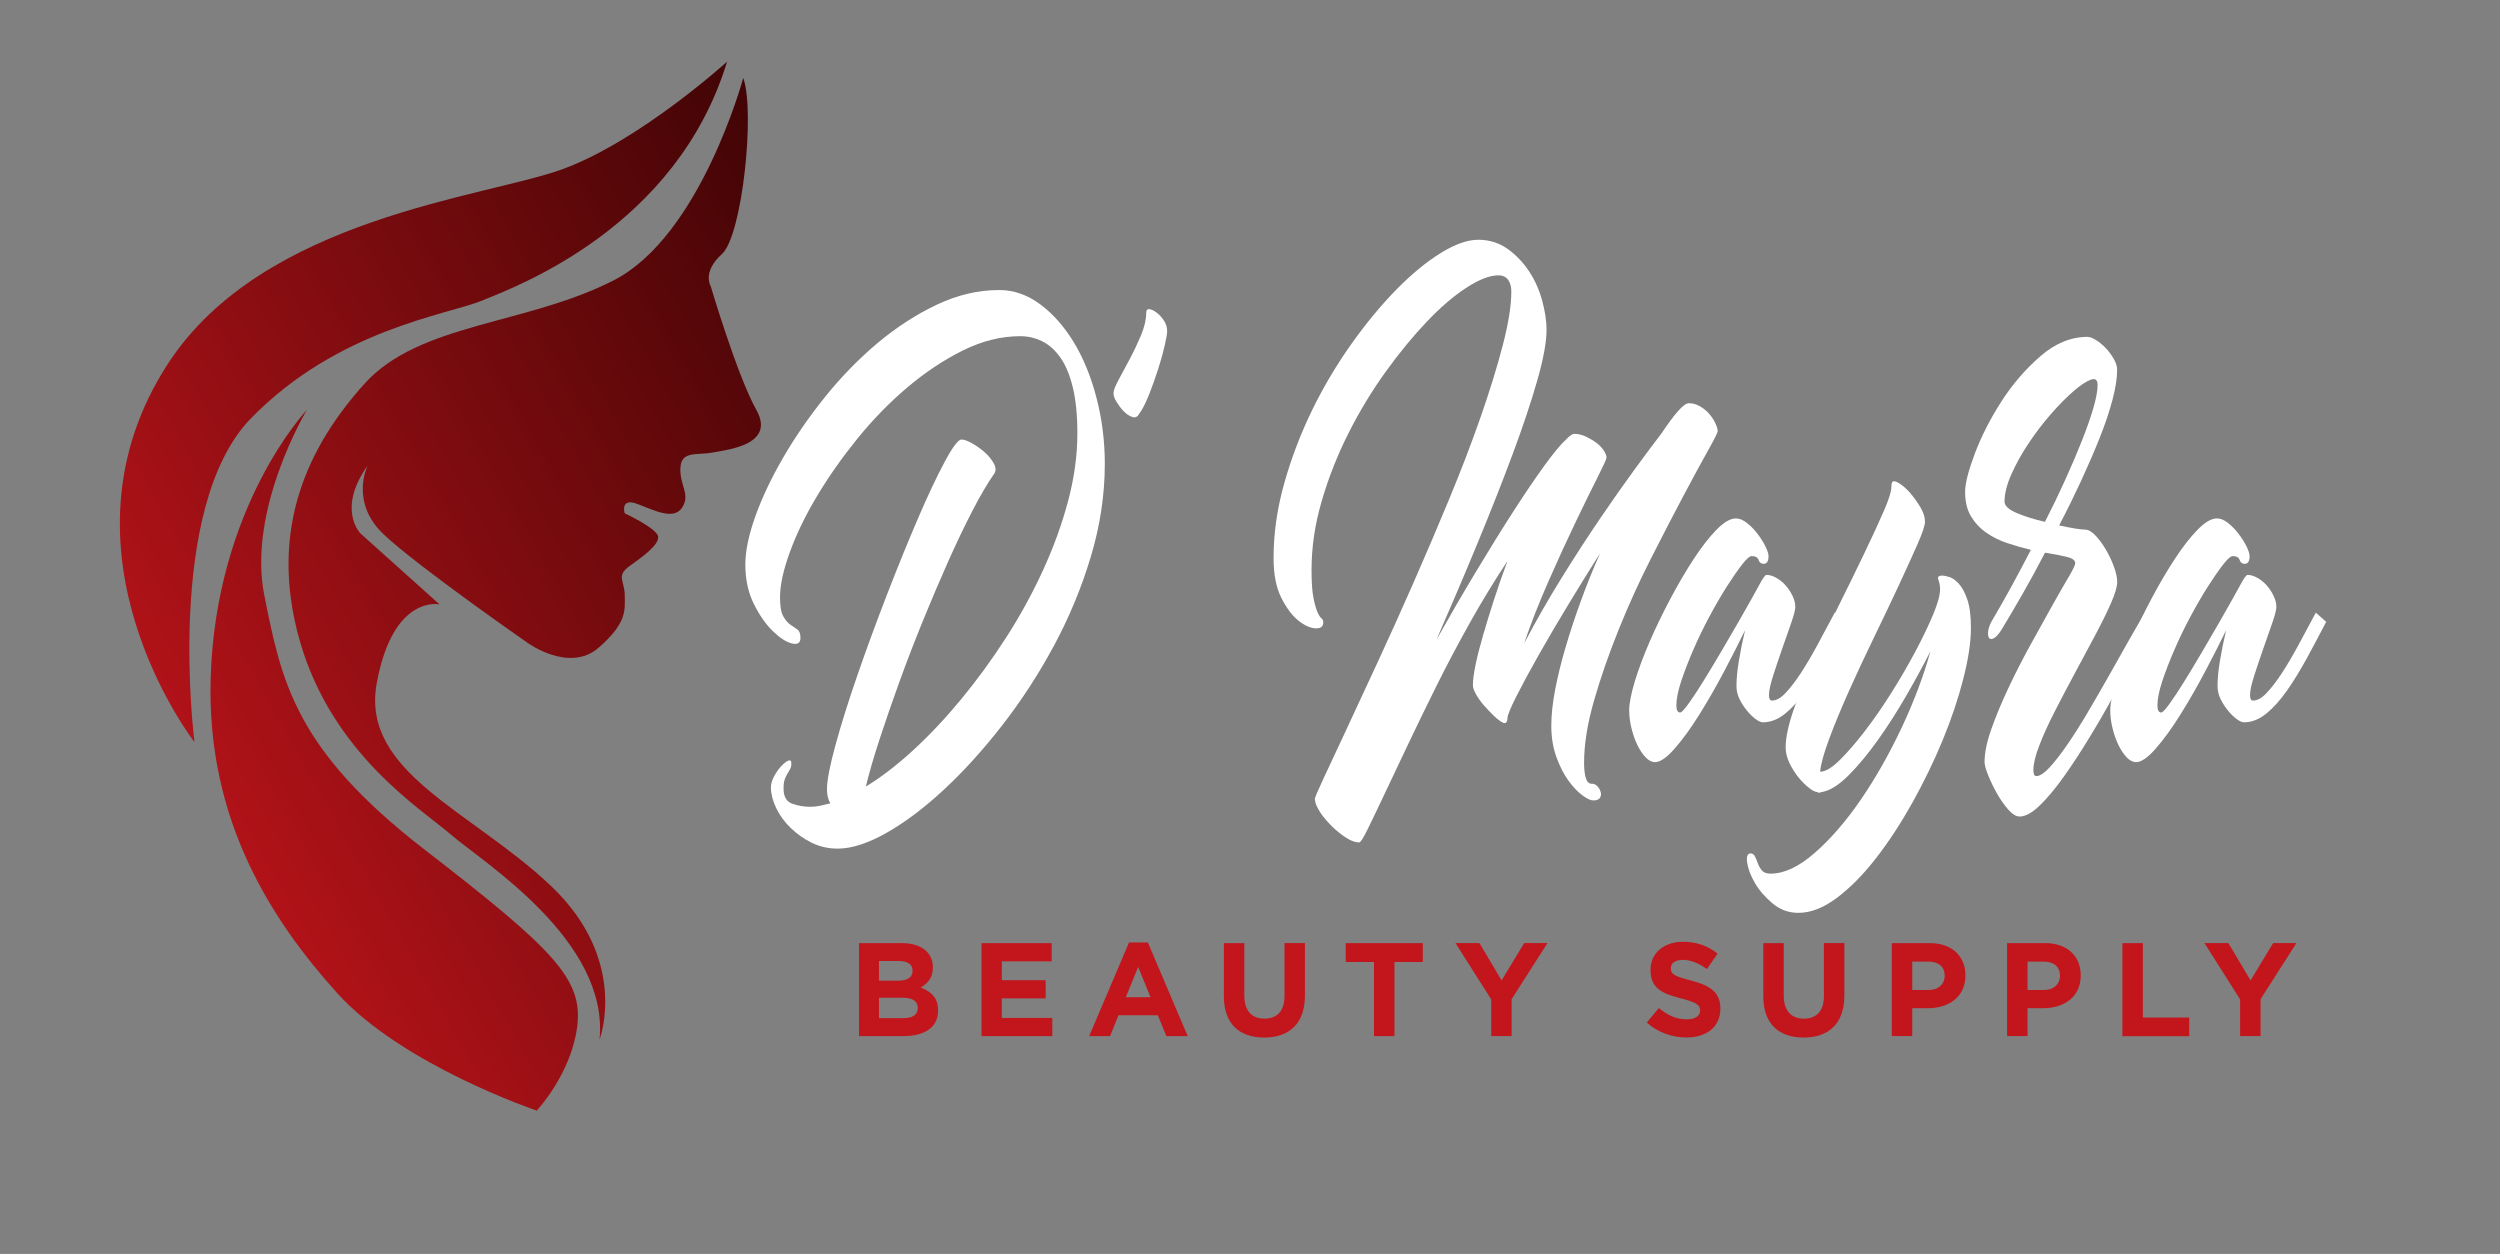 <svg viewBox="0 0 545.3 273.51" xmlns:xlink="http://www.w3.org/1999/xlink" xmlns="http://www.w3.org/2000/svg" data-name="Layer 1" id="Layer_1">
  <rect x="0" y="0" width="545.3" height="273.51" fill="#808080" stroke="none"/>
  <defs>
    <style>
      .cls-1 {
        fill: url(#New_Gradient_Swatch_1-2);
      }

      .cls-2 {
        fill: url(#New_Gradient_Swatch_1-3);
      }

      .cls-3 {
        fill: #fff;
      }

      .cls-4 {
        fill: #c2151c;
      }

      .cls-5 {
        fill: url(#New_Gradient_Swatch_1);
      }
    </style>
    <linearGradient gradientUnits="userSpaceOnUse" y2="16.47" x2="217.79" y1="136.18" x1="4.33" data-name="New Gradient Swatch 1" id="New_Gradient_Swatch_1">
      <stop stop-color="#bc141a" offset="0"></stop>
      <stop stop-color="#230000" offset="1"></stop>
    </linearGradient>
    <linearGradient xlink:href="#New_Gradient_Swatch_1" y2="66.22" x2="245.69" y1="185.94" x1="32.24" data-name="New Gradient Swatch 1" id="New_Gradient_Swatch_1-2"></linearGradient>
    <linearGradient xlink:href="#New_Gradient_Swatch_1" y2="76.43" x2="251.42" y1="196.15" x1="37.96" data-name="New Gradient Swatch 1" id="New_Gradient_Swatch_1-3"></linearGradient>
  </defs>
  <g>
    <path d="M42.42,161.86s-6.63-51.24,12.37-70.67,42.85-22.53,50.35-25.62c7.51-3.09,42.4-15.9,53.45-52.12,0,0-18.99,17.23-35.78,23.41s-65.35,10.52-86.13,42.4c-26.68,40.94,5.74,82.6,5.74,82.6Z" class="cls-5"></path>
    <path d="M162.12,16.98s-9.28,34.45-28.27,44.17-42.4,9.28-54.33,22.53c-11.93,13.25-21.2,31.36-14.13,56.1,7.07,24.74,26.5,36.66,33.13,42.4,6.63,5.74,34.45,22.97,32.24,44.61,0,0,6.63-17.23-10.6-33.57-17.23-16.34-41.52-24.74-37.99-44.17,3.53-19.44,13.69-17.23,13.69-17.23l-17.23-15.46s-5.23-5.24,1.55-14.8c0,0-3.98,7.95,3.53,15.02,7.51,7.07,31.36,23.63,31.36,23.63,0,0,9.06,6.63,15.46,1.1s5.74-8.39,5.74-11.48-1.99-4.2,1.1-6.4,6.4-4.64,6.18-6.4-7.29-5.08-7.29-5.08c0,0-1.1-3.53,2.87-1.99s7.95,3.53,9.72.66c1.77-2.87-.66-4.86-.44-8.61.22-3.75,3.53-2.65,7.07-3.31s13.69-1.77,9.5-9.28c-4.2-7.51-9.94-26.94-9.94-26.94,0,0-1.99-3.09,2.43-7.07s7.29-31.14,4.64-38.43Z" class="cls-1"></path>
    <path d="M66.93,89.42s-13.03,21.64-9.28,40.42,6.63,33.57,34.9,55.43c28.27,21.86,34.67,28.27,33.35,38.65-1.33,10.38-8.83,18.33-8.83,18.33,0,0-29.37-9.94-43.51-25.62-14.13-15.68-28.52-37.54-27.61-68.69,1.1-37.55,20.98-58.53,20.98-58.53Z" class="cls-2"></path>
  </g>
  <g>
    <path d="M197.02,226h-9.65v-20.28h9.42c4.14,0,6.69,2.06,6.69,5.24v.06c0,2.29-1.22,3.56-2.67,4.38,2.35.9,3.8,2.26,3.8,4.98v.06c0,3.71-3.01,5.56-7.59,5.56ZM199.05,211.71c0-1.33-1.04-2.09-2.93-2.09h-4.4v4.29h4.11c1.97,0,3.22-.64,3.22-2.14v-.06ZM200.18,219.82c0-1.36-1.01-2.2-3.3-2.2h-5.16v4.46h5.3c1.97,0,3.16-.7,3.16-2.2v-.06Z" class="cls-4"></path>
    <path d="M214.09,226v-20.28h15.3v3.97h-10.87v4.11h9.56v3.97h-9.56v4.26h11.01v3.97h-15.44Z" class="cls-4"></path>
    <path d="M254.4,226l-1.85-4.55h-8.58l-1.85,4.55h-4.55l8.69-20.43h4.11l8.69,20.43h-4.67ZM248.25,210.93l-2.69,6.58h5.39l-2.69-6.58Z" class="cls-4"></path>
    <path d="M275.73,226.31c-5.45,0-8.78-3.04-8.78-9.01v-11.59h4.46v11.47c0,3.3,1.65,5.01,4.38,5.01s4.38-1.65,4.38-4.87v-11.62h4.46v11.45c0,6.14-3.45,9.16-8.9,9.16Z" class="cls-4"></path>
    <path d="M304.16,209.83v16.17h-4.46v-16.17h-6.17v-4.11h16.81v4.11h-6.17Z" class="cls-4"></path>
    <path d="M329.72,217.91v8.08h-4.46v-8l-7.79-12.29h5.22l4.84,8.14,4.93-8.14h5.07l-7.79,12.2Z" class="cls-4"></path>
    <path d="M367.8,226.29c-3.07,0-6.17-1.07-8.61-3.25l2.64-3.16c1.83,1.51,3.74,2.46,6.06,2.46,1.83,0,2.93-.72,2.93-1.91v-.06c0-1.13-.7-1.71-4.09-2.58-4.09-1.04-6.72-2.17-6.72-6.2v-.06c0-3.68,2.96-6.11,7.1-6.11,2.96,0,5.48.93,7.53,2.58l-2.32,3.36c-1.8-1.25-3.56-2-5.27-2s-2.61.78-2.61,1.77v.06c0,1.33.87,1.77,4.38,2.67,4.12,1.07,6.43,2.55,6.43,6.09v.06c0,4.03-3.07,6.29-7.45,6.29Z" class="cls-4"></path>
    <path d="M393.39,226.31c-5.45,0-8.78-3.04-8.78-9.01v-11.59h4.46v11.47c0,3.3,1.65,5.01,4.38,5.01s4.38-1.65,4.38-4.87v-11.62h4.46v11.45c0,6.14-3.45,9.16-8.9,9.16Z" class="cls-4"></path>
    <path d="M420.49,219.91h-3.39v6.08h-4.46v-20.28h8.29c4.84,0,7.77,2.87,7.77,7.01v.06c0,4.69-3.65,7.13-8.2,7.13ZM424.17,212.81c0-2-1.39-3.07-3.62-3.07h-3.45v6.2h3.54c2.23,0,3.54-1.33,3.54-3.07v-.06Z" class="cls-4"></path>
    <path d="M445.64,219.91h-3.39v6.08h-4.46v-20.28h8.29c4.84,0,7.77,2.87,7.77,7.01v.06c0,4.69-3.65,7.13-8.2,7.13ZM449.32,212.81c0-2-1.39-3.07-3.62-3.07h-3.45v6.2h3.54c2.23,0,3.54-1.33,3.54-3.07v-.06Z" class="cls-4"></path>
    <path d="M462.94,226v-20.28h4.46v16.23h10.11v4.06h-14.58Z" class="cls-4"></path>
    <path d="M493.08,217.91v8.08h-4.46v-8l-7.79-12.29h5.22l4.84,8.14,4.93-8.14h5.07l-7.79,12.2Z" class="cls-4"></path>
  </g>
  <g>
    <path d="M217.91,63.26c3.19,0,6.18,1.04,8.98,3.12,2.8,2.08,5.24,4.85,7.34,8.3,2.09,3.45,3.74,7.49,4.94,12.11,1.2,4.62,1.81,9.42,1.81,14.39,0,6.7-1.01,13.43-3.03,20.18-2.02,6.75-4.7,13.23-8.03,19.42-3.33,6.19-7.09,11.98-11.27,17.36-4.18,5.38-8.44,10.08-12.76,14.09-4.32,4.01-8.51,7.16-12.54,9.44-4.04,2.28-7.59,3.43-10.63,3.43-2.06,0-3.95-.43-5.69-1.29-1.74-.86-3.28-1.96-4.62-3.27-1.35-1.32-2.39-2.77-3.14-4.34-.74-1.58-1.12-3.07-1.12-4.49,0-.71.23-1.5.69-2.36.46-.86.97-1.6,1.54-2.21.57-.61,1.08-1.02,1.54-1.22.46-.2.69,0,.69.61,0,.51-.09.91-.27,1.22-.18.3-.37.63-.58.99-.21.35-.41.76-.58,1.22-.18.46-.27,1.14-.27,2.06,0,1.73.62,2.82,1.86,3.27,1.24.46,2.57.69,3.99.69.71,0,1.42-.08,2.13-.23.71-.15,1.45-.33,2.23-.53-.5-.81-.74-1.83-.74-3.05,0-1.93.62-5.15,1.86-9.67,1.24-4.52,2.83-9.6,4.78-15.23,1.95-5.64,4.09-11.47,6.43-17.52,2.34-6.04,4.59-11.58,6.75-16.6,2.16-5.03,4.11-9.16,5.85-12.41,1.74-3.25,2.96-4.87,3.67-4.87.57,0,1.35.28,2.34.84.99.56,1.91,1.22,2.76,1.98s1.51,1.58,1.97,2.44c.46.86.48,1.6.05,2.21-1.42,2.03-3,4.72-4.73,8.07-1.74,3.35-3.51,7.06-5.32,11.12-1.81,4.06-3.63,8.35-5.48,12.87-1.84,4.52-3.56,8.99-5.16,13.4-1.6,4.42-3.03,8.58-4.31,12.49s-2.27,7.33-2.98,10.28c3.33-2.03,6.77-4.67,10.31-7.92,3.54-3.25,7.03-6.95,10.47-11.12,3.44-4.16,6.68-8.61,9.73-13.33,3.05-4.72,5.74-9.62,8.08-14.7,2.34-5.08,4.18-10.15,5.53-15.23,1.35-5.08,2.02-10,2.02-14.77,0-3.96-.34-7.31-1.01-10.05-.67-2.74-1.59-4.92-2.76-6.55-1.17-1.62-2.5-2.79-3.99-3.5-1.49-.71-3.05-1.07-4.68-1.07-4.18,0-8.36,1.04-12.55,3.12-4.18,2.08-8.22,4.77-12.12,8.07-3.9,3.3-7.53,7.03-10.9,11.19-3.37,4.17-6.31,8.35-8.82,12.57-2.52,4.21-4.48,8.28-5.9,12.19-1.42,3.91-2.13,7.19-2.13,9.82,0,1.93.23,3.3.69,4.11.46.81.97,1.42,1.54,1.83.57.41,1.08.76,1.54,1.07.46.3.69.91.69,1.83,0,1.12-.62,1.52-1.86,1.22-1.24-.3-2.62-1.19-4.15-2.67-1.52-1.47-2.91-3.45-4.15-5.94-1.24-2.49-1.86-5.35-1.86-8.61,0-2.94.73-6.45,2.18-10.51,1.45-4.06,3.47-8.32,6.06-12.79,2.59-4.47,5.63-8.88,9.14-13.25,3.51-4.36,7.32-8.27,11.43-11.73,4.11-3.45,8.42-6.24,12.92-8.38,4.5-2.13,9.02-3.2,13.56-3.2Z" class="cls-3"></path>
    <path d="M248.31,90.52c-.36.51-.85.64-1.49.38-.64-.25-1.24-.69-1.81-1.29-.57-.61-1.06-1.27-1.49-1.98-.43-.71-.64-1.32-.64-1.83,0-.61.37-1.6,1.12-2.97.74-1.37,1.56-2.89,2.45-4.57.89-1.68,1.7-3.4,2.45-5.18.74-1.78,1.12-3.43,1.12-4.95,0-.51.23-.74.69-.69.46.05.99.3,1.59.76.6.46,1.13,1.04,1.59,1.75.46.71.69,1.47.69,2.28,0,.51-.18,1.55-.53,3.12-.36,1.58-.83,3.3-1.44,5.18-.6,1.88-1.28,3.76-2.02,5.64-.74,1.88-1.51,3.33-2.29,4.34Z" class="cls-3"></path>
    <path d="M347.19,170.94c.5,0,.92.2,1.28.61.35.4.58.84.69,1.29s.04.86-.21,1.22c-.25.35-.73.53-1.44.53-.57,0-1.37-.38-2.39-1.14-1.03-.76-2.04-1.83-3.03-3.2-.99-1.37-1.86-3.07-2.6-5.1-.74-2.03-1.12-4.31-1.12-6.85,0-2.33.28-4.97.85-7.92.57-2.94,1.33-6.04,2.29-9.29.96-3.25,2.07-6.63,3.35-10.13,1.28-3.5,2.66-6.93,4.15-10.28-2.13,3.35-4.38,6.98-6.75,10.89-2.38,3.91-4.55,7.62-6.54,11.12-1.99,3.5-3.63,6.55-4.94,9.14-1.31,2.59-1.97,4.19-1.97,4.8,0,.81-.28,1.17-.85,1.07-.64-.3-1.33-.81-2.07-1.52-.74-.71-1.47-1.47-2.18-2.28-.71-.81-1.29-1.62-1.75-2.44-.46-.81-.69-1.47-.69-1.98,0-1.12.19-2.61.58-4.49.39-1.88.94-4.04,1.65-6.47.71-2.44,1.5-5.03,2.39-7.77.88-2.74,1.86-5.53,2.92-8.38-2.76,4.17-5.46,8.58-8.08,13.25-2.62,4.67-5.07,9.29-7.34,13.86-2.27,4.57-4.38,8.91-6.33,13.02-1.95,4.11-3.67,7.74-5.16,10.89-1.49,3.15-2.69,5.66-3.62,7.54-.92,1.88-1.52,2.82-1.81,2.82-.78,0-1.63-.28-2.55-.84-.92-.56-1.81-1.22-2.66-1.98s-1.65-1.6-2.39-2.51c-.75-.91-1.29-1.78-1.65-2.59-.07-.1-.11-.18-.11-.23,0-.05-.04-.13-.11-.23,0-.1-.02-.18-.05-.23-.04-.05-.05-.13-.05-.23v-.15c-.07-.1-.11-.25-.11-.46,0-.3.62-1.78,1.86-4.42,1.24-2.64,2.85-6.09,4.84-10.36,1.98-4.27,4.27-9.19,6.86-14.77,2.59-5.58,5.21-11.4,7.87-17.44,2.66-6.04,5.28-12.19,7.87-18.43,2.59-6.25,4.87-12.21,6.86-17.9,1.98-5.69,3.6-10.91,4.84-15.69,1.24-4.77,1.86-8.68,1.86-11.73,0-1.01-.23-1.85-.69-2.51-.46-.66-1.18-.99-2.17-.99-1.84,0-4.14.89-6.89,2.67-2.76,1.78-5.64,4.24-8.64,7.39-3,3.15-6.01,6.8-9.02,10.97-3,4.17-5.71,8.63-8.11,13.4-2.41,4.77-4.35,9.7-5.83,14.77-1.49,5.08-2.23,10.1-2.23,15.08,0,2.64.14,4.65.41,6.02.27,1.37.56,2.41.87,3.12.31.71.59,1.17.87,1.37.27.2.41.51.41.91,0,.91-.57,1.35-1.7,1.29-1.13-.05-2.38-.61-3.72-1.68-1.35-1.07-2.59-2.72-3.72-4.95-1.13-2.23-1.7-5.13-1.7-8.68,0-5.38.78-10.84,2.34-16.37,1.56-5.53,3.6-10.86,6.11-15.99,2.51-5.13,5.39-9.95,8.61-14.47,3.22-4.52,6.49-8.45,9.78-11.8,3.3-3.35,6.5-5.99,9.62-7.92,3.12-1.93,5.85-2.89,8.19-2.89s4.53.66,6.38,1.98c1.84,1.32,3.4,2.95,4.68,4.87,1.28,1.93,2.23,4.06,2.87,6.4.64,2.34.96,4.47.96,6.4,0,2.64-.67,6.32-2.02,11.04-1.35,4.72-3.14,10.08-5.37,16.07-2.23,5.99-4.78,12.47-7.66,19.42-2.87,6.96-5.87,13.99-8.98,21.1,2.91-5.18,5.79-10.15,8.67-14.93,2.87-4.77,5.54-9.09,8.03-12.95,2.48-3.86,4.73-7.18,6.75-9.98,2.02-2.79,3.63-4.75,4.84-5.86.78-.81,1.38-1.22,1.81-1.22.85,0,1.7.2,2.55.61.85.41,1.61.86,2.29,1.37.67.51,1.2,1.07,1.59,1.68.39.61.58,1.12.58,1.52,0,.3-.66,1.75-1.97,4.34-1.31,2.59-2.91,5.84-4.78,9.75-1.88,3.91-3.85,8.2-5.9,12.87-2.06,4.67-3.83,9.19-5.32,13.56,2.62-4.97,5.37-9.77,8.24-14.39,2.87-4.62,5.65-8.91,8.35-12.87,2.69-3.96,5.21-7.54,7.55-10.74,2.34-3.2,4.29-5.81,5.85-7.84,1.35-2.03,2.53-3.63,3.56-4.8,1.03-1.17,1.82-1.75,2.39-1.75.85,0,1.66.23,2.45.69.78.46,1.45,1.02,2.02,1.68.57.66,1.01,1.35,1.33,2.06.32.71.48,1.27.48,1.68,0,.3-.73,1.75-2.18,4.34-1.45,2.59-3.24,5.89-5.37,9.9-2.13,4.01-4.46,8.53-7.02,13.56s-4.89,10.18-7.02,15.46c-2.13,5.28-3.92,10.43-5.37,15.46-1.45,5.03-2.18,9.57-2.18,13.63,0,1.32.12,2.41.37,3.27.25.86.69,1.29,1.33,1.29Z" class="cls-3"></path>
    <path d="M402.47,135.61c-1.42,2.74-2.84,5.41-4.25,8-1.42,2.59-2.85,4.93-4.31,7.01-1.45,2.08-2.96,3.76-4.52,5.03-1.56,1.27-3.18,1.9-4.86,1.9-.42,0-.94-.23-1.57-.69-.63-.46-1.26-1.07-1.89-1.83-.63-.76-1.17-1.6-1.63-2.51-.46-.91-.68-1.88-.68-2.89,0-1.52.17-3.35.52-5.48s.8-4.36,1.36-6.7c-1.28,2.64-2.8,5.64-4.57,8.99-1.77,3.35-3.58,6.5-5.42,9.44-1.84,2.95-3.63,5.41-5.36,7.39s-3.17,2.97-4.3,2.97c-.71,0-1.4-.36-2.07-1.07-.67-.71-1.27-1.63-1.81-2.74-.53-1.12-.95-2.33-1.27-3.66-.32-1.32-.48-2.59-.48-3.81,0-1.52.41-3.63,1.22-6.32.82-2.69,1.9-5.58,3.24-8.68,1.35-3.1,2.87-6.25,4.57-9.44,1.7-3.2,3.4-6.09,5.1-8.68s3.35-4.7,4.94-6.32c1.59-1.62,2.99-2.44,4.2-2.44.77,0,1.57.33,2.41.99.84.66,1.61,1.45,2.3,2.36.7.91,1.27,1.83,1.73,2.74.45.91.68,1.63.68,2.13,0,1.12-.35,1.68-1.06,1.68-.56,0-.93-.28-1.11-.84-.18-.56-.69-.84-1.53-.84-.42,0-1.11.61-2.06,1.83-.95,1.22-2.04,2.79-3.28,4.72-1.23,1.93-2.5,4.11-3.81,6.55-1.31,2.44-2.49,4.87-3.54,7.31-1.06,2.44-1.94,4.72-2.65,6.85-.7,2.13-1.06,3.91-1.06,5.33,0,1.02.28,1.52.84,1.52.28,0,.88-.63,1.8-1.9.92-1.27,1.97-2.87,3.17-4.8,1.2-1.93,2.48-4.06,3.86-6.4,1.38-2.33,2.66-4.54,3.86-6.63,1.2-2.08,2.22-3.88,3.07-5.41.85-1.52,1.37-2.49,1.59-2.89.7-1.32,1.2-1.98,1.48-1.98.64,0,1.33.2,2.07.61.74.41,1.42.94,2.02,1.6.6.66,1.12,1.42,1.54,2.28.43.86.64,1.7.64,2.51,0,.61-.3,1.78-.9,3.5-.6,1.73-1.26,3.61-1.97,5.64-.71,2.03-1.37,3.99-1.97,5.86-.6,1.88-.9,3.27-.9,4.19,0,.81.21,1.22.64,1.22.92,0,1.9-.53,2.92-1.6,1.03-1.07,2.13-2.49,3.3-4.26,1.17-1.78,2.37-3.81,3.61-6.09,1.24-2.28,2.53-4.7,3.88-7.23l2.23,1.98Z" class="cls-3"></path>
    <path d="M423.73,125.55c.28,0,.76.1,1.44.3.67.2,1.36.69,2.07,1.45.71.76,1.33,1.9,1.86,3.43.53,1.52.8,3.61.8,6.24,0,3.05-.55,6.73-1.65,11.04-1.1,4.32-2.59,8.76-4.47,13.33s-4.08,9.11-6.59,13.63c-2.52,4.52-5.17,8.58-7.97,12.19-2.8,3.6-5.65,6.5-8.56,8.68-2.91,2.18-5.71,3.27-8.4,3.27-2.13,0-4-.69-5.63-2.06-1.63-1.37-2.91-2.84-3.83-4.42-.92-1.58-1.49-3.05-1.7-4.42-.21-1.37.04-2.06.74-2.06.42,0,.74.22.96.66.21.44.42.95.64,1.54.21.59.51,1.1.9,1.55.39.44,1.01.66,1.86.66,2.98,0,6.2-1.52,9.67-4.56,3.47-3.04,6.82-6.92,10.05-11.63,3.22-4.71,6.18-9.94,8.88-15.66,2.69-5.73,4.78-11.28,6.27-16.65-1.49,2.94-3.23,6.13-5.21,9.58-1.99,3.45-4.06,6.69-6.22,9.73-2.16,3.04-4.31,5.62-6.43,7.75-2.13,2.13-4.07,3.34-5.85,3.65-.07,0-.18.02-.32.08-.14.05-.28.08-.42.08l-.11-.15c-.5,0-1.13-.3-1.91-.91-.78-.61-1.54-1.37-2.29-2.28-.74-.91-1.4-1.95-1.97-3.12-.57-1.17-.85-2.31-.85-3.42,0-2.13.57-4.84,1.7-8.13,1.13-3.29,2.55-6.89,4.25-10.79,1.7-3.9,3.56-7.88,5.58-11.94,2.02-4.06,3.88-7.86,5.58-11.4,1.7-3.55,3.12-6.61,4.25-9.2,1.13-2.58,1.7-4.38,1.7-5.4,0-.81.18-1.22.53-1.22.43,0,1.01.28,1.75.84.74.56,1.49,1.29,2.23,2.21s1.4,1.88,1.97,2.89c.57,1.02.85,1.98.85,2.89,0,.81-.55,2.46-1.65,4.95-1.1,2.49-2.46,5.48-4.09,8.99-1.63,3.5-3.42,7.26-5.37,11.27-1.95,4.01-3.77,7.92-5.48,11.73-1.7,3.81-3.14,7.29-4.31,10.43-1.17,3.15-1.82,5.53-1.97,7.16,1.13,0,2.55-.84,4.25-2.51s3.52-3.78,5.48-6.32c1.95-2.54,3.9-5.35,5.85-8.45,1.95-3.1,3.7-6.12,5.26-9.06,1.56-2.94,2.83-5.61,3.83-8,.99-2.38,1.49-4.19,1.49-5.41,0-.81-.12-1.52-.37-2.13-.25-.61.05-.91.9-.91Z" class="cls-3"></path>
    <path d="M469.66,135.76c-.99,1.73-2.22,3.99-3.67,6.78-1.45,2.79-3.05,5.76-4.78,8.91-1.74,3.15-3.56,6.3-5.48,9.44-1.91,3.15-3.77,5.99-5.58,8.53-1.81,2.54-3.54,4.62-5.21,6.24-1.67,1.62-3.14,2.44-4.41,2.44-.78,0-1.61-.51-2.5-1.52-.89-1.02-1.7-2.19-2.45-3.5-.74-1.32-1.38-2.64-1.91-3.96-.53-1.32-.8-2.28-.8-2.89,0-2.03.5-4.44,1.49-7.23.99-2.79,2.21-5.74,3.67-8.83,1.45-3.1,3.03-6.19,4.73-9.29,1.7-3.1,3.28-5.94,4.73-8.53,1.45-2.59,2.67-4.72,3.67-6.4.99-1.68,1.49-2.72,1.49-3.12,0-.61-.62-1.07-1.86-1.37-1.24-.3-2.82-.61-4.73-.91-1.63,3.15-3.26,6.15-4.89,8.99-1.63,2.84-3.15,5.43-4.57,7.77-.64,1.02-1.21,1.65-1.7,1.9-.5.25-.85.23-1.06-.08s-.27-.84-.16-1.6c.11-.76.48-1.65,1.12-2.67,1.2-2.03,2.51-4.34,3.93-6.93,1.42-2.59,2.83-5.25,4.25-8-1.7-.4-3.4-.89-5.1-1.45-1.7-.56-3.24-1.32-4.62-2.28-1.38-.96-2.5-2.16-3.35-3.58-.85-1.42-1.28-3.2-1.28-5.33,0-1.83.71-4.62,2.13-8.38,1.42-3.76,3.33-7.51,5.74-11.27,2.41-3.76,5.24-7.06,8.5-9.9,3.26-2.84,6.7-4.26,10.31-4.26.49,0,1.12.23,1.86.69s1.45,1.04,2.13,1.75c.67.71,1.26,1.5,1.75,2.36.5.86.74,1.65.74,2.36,0,1.83-.34,4.01-1.01,6.55-.67,2.54-1.59,5.28-2.76,8.22-1.17,2.95-2.52,6.07-4.04,9.37-1.53,3.3-3.14,6.58-4.84,9.82,1.35.3,2.52.53,3.51.69.99.15,1.7.23,2.13.23.71,0,1.47.43,2.29,1.29.81.86,1.58,1.9,2.29,3.12.71,1.22,1.29,2.46,1.75,3.73.46,1.27.69,2.36.69,3.27,0,1.02-.44,2.54-1.33,4.57-.89,2.03-2.02,4.34-3.4,6.93-1.38,2.59-2.85,5.33-4.41,8.23-1.56,2.89-3.03,5.69-4.41,8.38-1.38,2.69-2.52,5.18-3.4,7.46-.89,2.28-1.33,4.09-1.33,5.41,0,.91.21,1.37.64,1.37.78,0,1.77-.66,2.98-1.98,1.2-1.32,2.51-3.02,3.93-5.1,1.42-2.08,2.91-4.44,4.46-7.08,1.56-2.64,3.08-5.28,4.57-7.92,1.49-2.64,2.91-5.15,4.25-7.54,1.35-2.38,2.52-4.39,3.51-6.02l1.81,2.13ZM437.23,109.41c0,.91.9,1.75,2.71,2.51,1.81.76,3.84,1.4,6.11,1.9,1.56-3.05,3.03-6.09,4.41-9.14,1.38-3.05,2.6-5.91,3.67-8.61,1.06-2.69,1.9-5.08,2.5-7.16.6-2.08.9-3.73.9-4.95,0-1.12-.5-1.5-1.49-1.14-.99.36-2.25,1.19-3.77,2.51-1.53,1.32-3.16,2.97-4.89,4.95-1.74,1.98-3.37,4.11-4.89,6.4-1.53,2.28-2.78,4.55-3.77,6.78-.99,2.23-1.49,4.21-1.49,5.94Z" class="cls-3"></path>
    <path d="M507.4,135.61c-1.42,2.74-2.84,5.41-4.25,8-1.42,2.59-2.85,4.93-4.31,7.01-1.45,2.08-2.96,3.76-4.52,5.03-1.56,1.27-3.18,1.9-4.86,1.9-.42,0-.94-.23-1.57-.69-.63-.46-1.26-1.07-1.89-1.83-.63-.76-1.17-1.6-1.63-2.51-.46-.91-.68-1.88-.68-2.89,0-1.52.17-3.35.52-5.48s.8-4.36,1.36-6.7c-1.28,2.64-2.8,5.64-4.57,8.99-1.77,3.35-3.58,6.5-5.42,9.44-1.84,2.95-3.63,5.41-5.36,7.39s-3.17,2.97-4.3,2.97c-.71,0-1.4-.36-2.07-1.07-.67-.71-1.27-1.63-1.81-2.74-.53-1.12-.95-2.33-1.27-3.66-.32-1.32-.48-2.59-.48-3.81,0-1.52.41-3.63,1.22-6.32.82-2.69,1.9-5.58,3.24-8.68,1.35-3.1,2.87-6.25,4.57-9.44,1.7-3.2,3.4-6.09,5.1-8.68s3.35-4.7,4.94-6.32c1.59-1.62,2.99-2.44,4.2-2.44.77,0,1.57.33,2.41.99.84.66,1.61,1.45,2.3,2.36.7.91,1.27,1.83,1.73,2.74.45.91.68,1.63.68,2.13,0,1.12-.35,1.68-1.06,1.68-.56,0-.93-.28-1.11-.84-.18-.56-.69-.84-1.53-.84-.42,0-1.11.61-2.06,1.83-.95,1.22-2.04,2.79-3.28,4.72-1.23,1.93-2.5,4.11-3.81,6.55-1.31,2.44-2.49,4.87-3.54,7.31-1.06,2.44-1.94,4.72-2.65,6.85-.7,2.13-1.06,3.91-1.06,5.33,0,1.02.28,1.52.84,1.52.28,0,.88-.63,1.8-1.9.92-1.27,1.97-2.87,3.17-4.8,1.2-1.93,2.48-4.06,3.86-6.4,1.38-2.33,2.66-4.54,3.86-6.63,1.2-2.08,2.22-3.88,3.07-5.41.85-1.52,1.37-2.49,1.59-2.89.7-1.32,1.2-1.98,1.48-1.98.64,0,1.33.2,2.07.61.74.41,1.42.94,2.02,1.6.6.66,1.12,1.42,1.54,2.28.43.86.64,1.7.64,2.51,0,.61-.3,1.78-.9,3.5-.6,1.73-1.26,3.61-1.97,5.64-.71,2.03-1.37,3.99-1.97,5.86-.6,1.88-.9,3.27-.9,4.19,0,.81.21,1.22.64,1.22.92,0,1.9-.53,2.92-1.6,1.03-1.07,2.13-2.49,3.3-4.26,1.17-1.78,2.37-3.81,3.61-6.09,1.24-2.28,2.53-4.7,3.88-7.23l2.23,1.98Z" class="cls-3"></path>
  </g>
</svg>